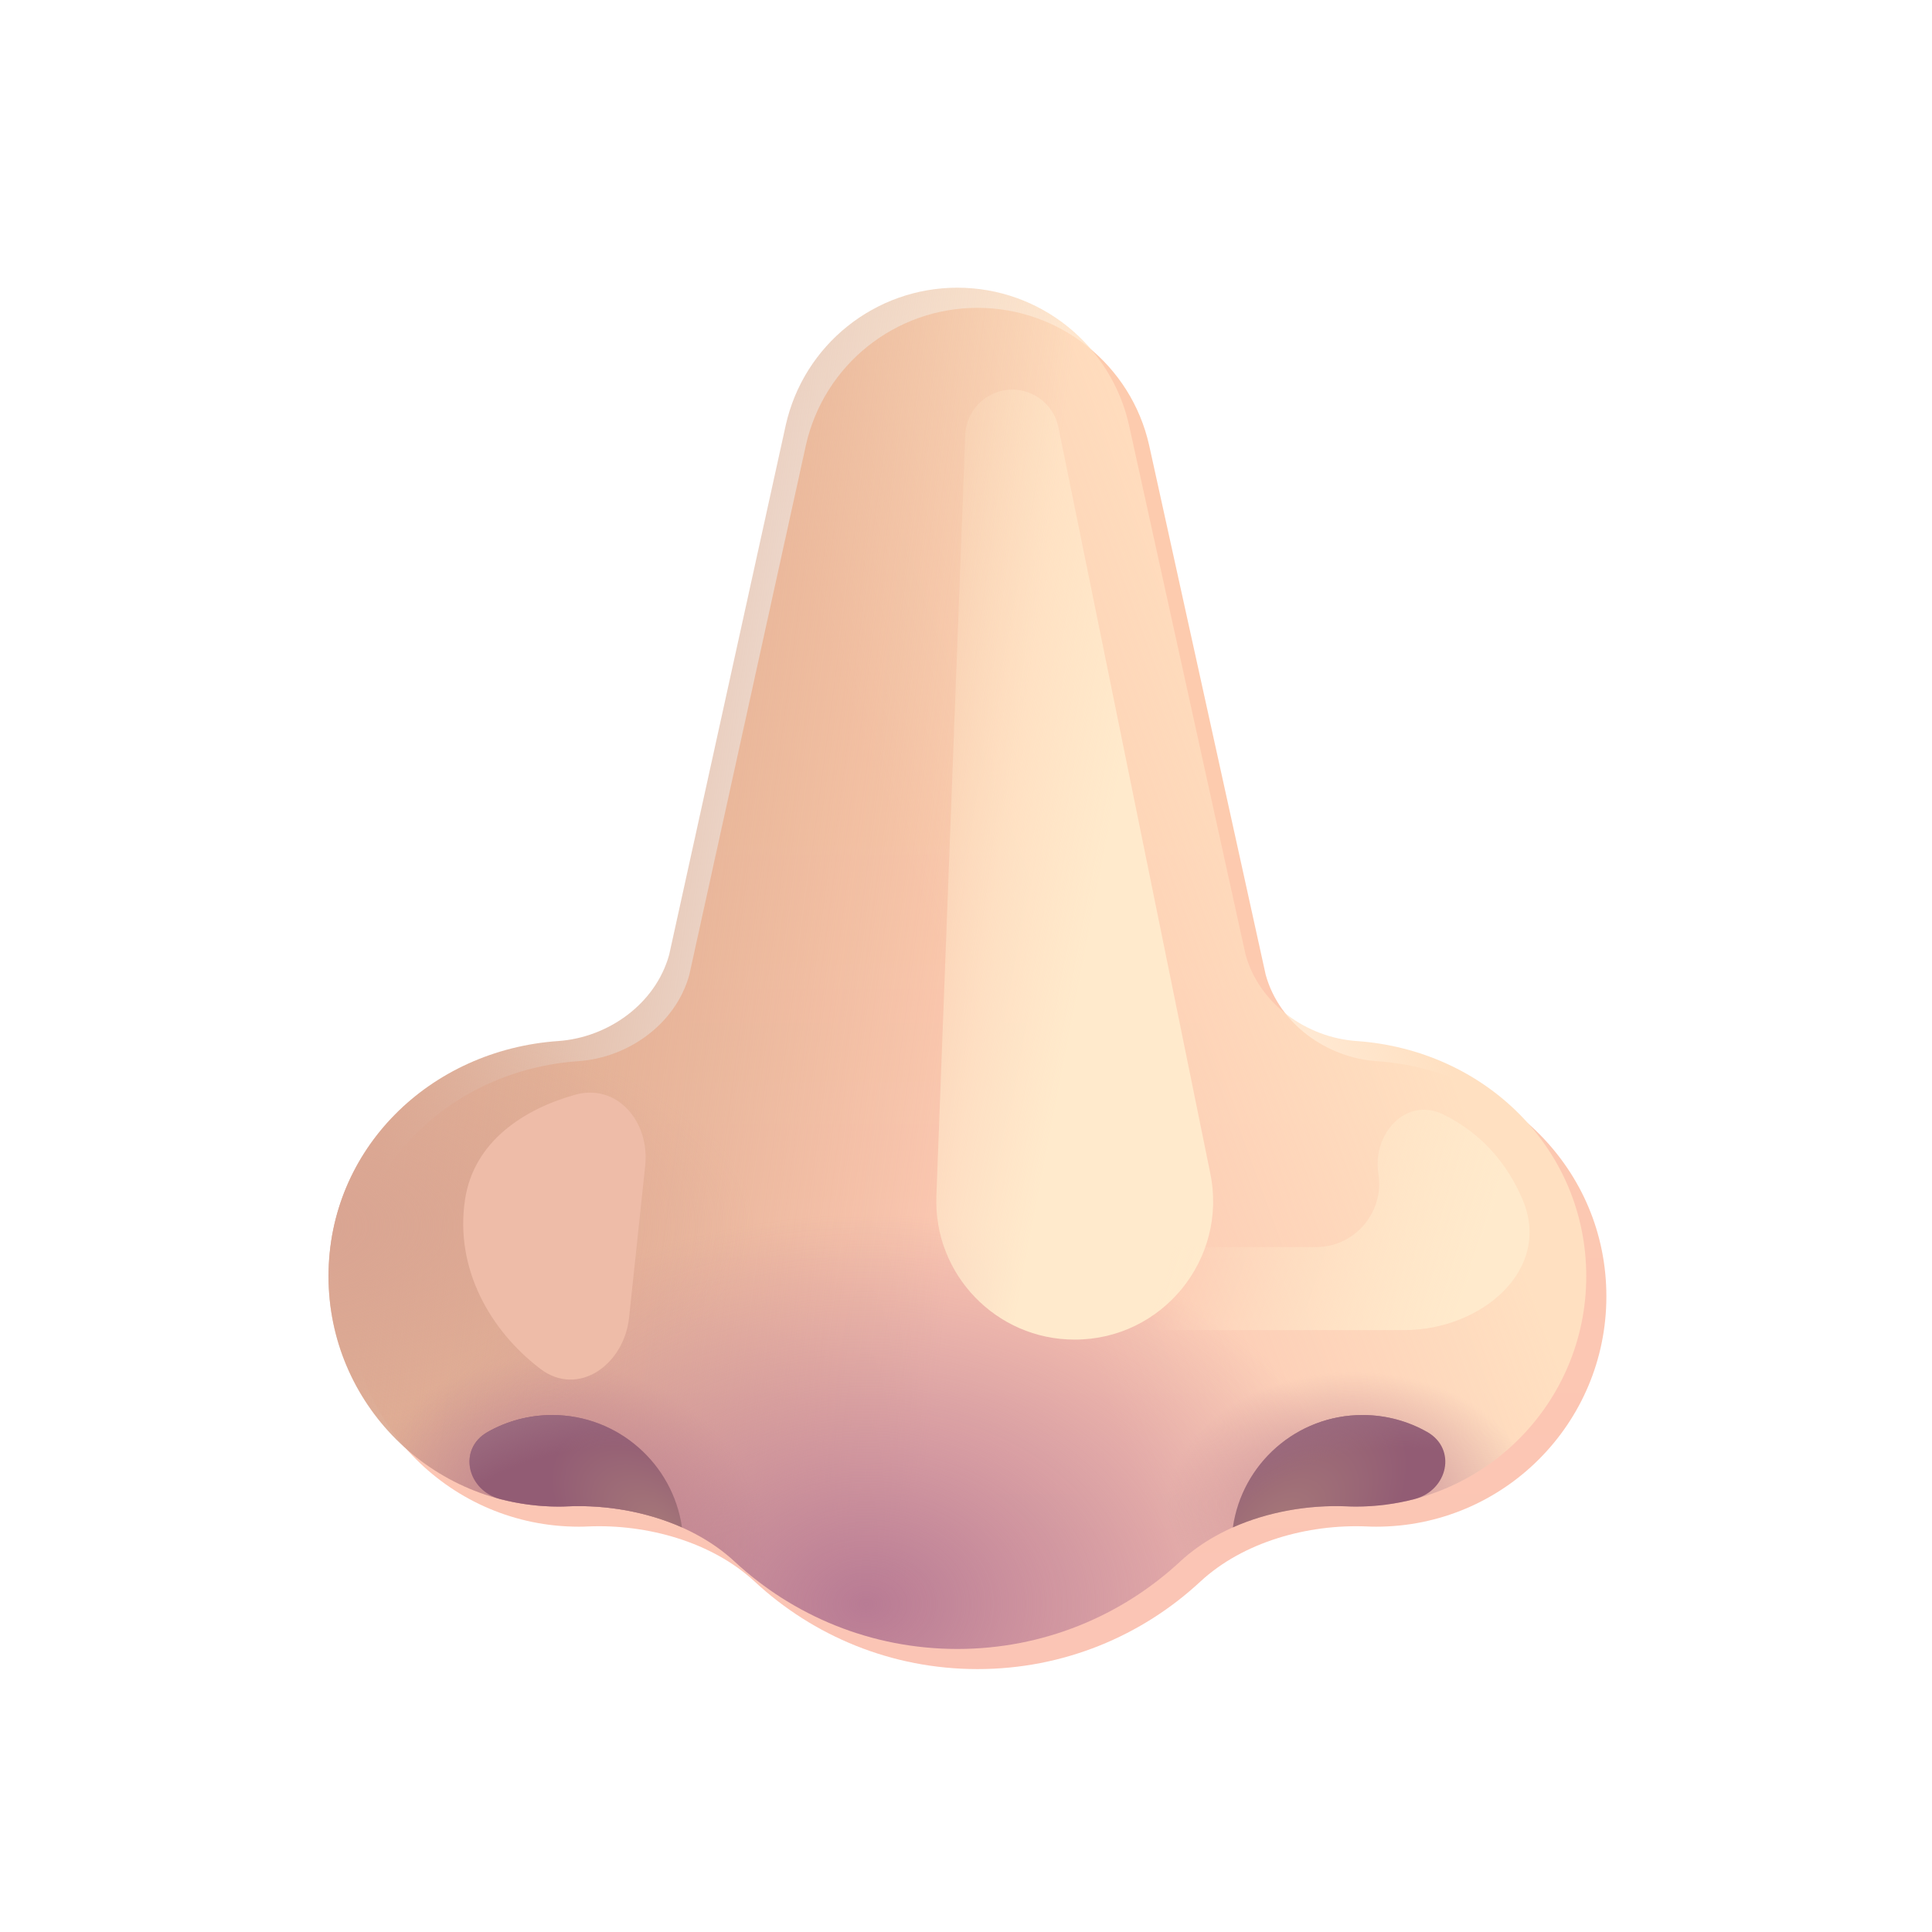 <svg width="24" height="24" viewBox="0 0 24 24" fill="none" xmlns="http://www.w3.org/2000/svg">
<g filter="url(#filter0_i_1750_60491)">
<path d="M9.761 5.281C9.985 4.283 10.87 3.574 11.893 3.574C12.916 3.574 13.801 4.283 14.025 5.281L15.473 11.859C15.643 12.475 16.236 12.889 16.85 12.932C18.45 13.043 19.705 14.276 19.705 15.855C19.705 17.435 18.425 18.715 16.846 18.715C16.806 18.715 16.766 18.714 16.726 18.712C15.999 18.682 15.193 18.903 14.66 19.398C13.934 20.072 12.962 20.484 11.893 20.484C10.824 20.484 9.852 20.072 9.126 19.398C8.593 18.903 7.787 18.682 7.06 18.712C7.021 18.714 6.981 18.715 6.94 18.715C5.361 18.715 4.081 17.435 4.081 15.855C4.081 14.276 5.336 13.043 6.936 12.932C7.55 12.889 8.143 12.475 8.313 11.859L9.761 5.281Z" fill="url(#paint0_linear_1750_60491)"/>
</g>
<path d="M9.761 5.281C9.985 4.283 10.87 3.574 11.893 3.574C12.916 3.574 13.801 4.283 14.025 5.281L15.473 11.859C15.643 12.475 16.236 12.889 16.85 12.932C18.45 13.043 19.705 14.276 19.705 15.855C19.705 17.435 18.425 18.715 16.846 18.715C16.806 18.715 16.766 18.714 16.726 18.712C15.999 18.682 15.193 18.903 14.66 19.398C13.934 20.072 12.962 20.484 11.893 20.484C10.824 20.484 9.852 20.072 9.126 19.398C8.593 18.903 7.787 18.682 7.06 18.712C7.021 18.714 6.981 18.715 6.94 18.715C5.361 18.715 4.081 17.435 4.081 15.855C4.081 14.276 5.336 13.043 6.936 12.932C7.55 12.889 8.143 12.475 8.313 11.859L9.761 5.281Z" fill="url(#paint1_linear_1750_60491)"/>
<path d="M9.761 5.281C9.985 4.283 10.87 3.574 11.893 3.574C12.916 3.574 13.801 4.283 14.025 5.281L15.473 11.859C15.643 12.475 16.236 12.889 16.85 12.932C18.45 13.043 19.705 14.276 19.705 15.855C19.705 17.435 18.425 18.715 16.846 18.715C16.806 18.715 16.766 18.714 16.726 18.712C15.999 18.682 15.193 18.903 14.66 19.398C13.934 20.072 12.962 20.484 11.893 20.484C10.824 20.484 9.852 20.072 9.126 19.398C8.593 18.903 7.787 18.682 7.06 18.712C7.021 18.714 6.981 18.715 6.94 18.715C5.361 18.715 4.081 17.435 4.081 15.855C4.081 14.276 5.336 13.043 6.936 12.932C7.55 12.889 8.143 12.475 8.313 11.859L9.761 5.281Z" fill="url(#paint2_linear_1750_60491)"/>
<path d="M9.761 5.281C9.985 4.283 10.87 3.574 11.893 3.574C12.916 3.574 13.801 4.283 14.025 5.281L15.473 11.859C15.643 12.475 16.236 12.889 16.85 12.932C18.45 13.043 19.705 14.276 19.705 15.855C19.705 17.435 18.425 18.715 16.846 18.715C16.806 18.715 16.766 18.714 16.726 18.712C15.999 18.682 15.193 18.903 14.66 19.398C13.934 20.072 12.962 20.484 11.893 20.484C10.824 20.484 9.852 20.072 9.126 19.398C8.593 18.903 7.787 18.682 7.06 18.712C7.021 18.714 6.981 18.715 6.94 18.715C5.361 18.715 4.081 17.435 4.081 15.855C4.081 14.276 5.336 13.043 6.936 12.932C7.55 12.889 8.143 12.475 8.313 11.859L9.761 5.281Z" fill="url(#paint3_radial_1750_60491)"/>
<path d="M9.761 5.281C9.985 4.283 10.87 3.574 11.893 3.574C12.916 3.574 13.801 4.283 14.025 5.281L15.473 11.859C15.643 12.475 16.236 12.889 16.85 12.932C18.45 13.043 19.705 14.276 19.705 15.855C19.705 17.435 18.425 18.715 16.846 18.715C16.806 18.715 16.766 18.714 16.726 18.712C15.999 18.682 15.193 18.903 14.66 19.398C13.934 20.072 12.962 20.484 11.893 20.484C10.824 20.484 9.852 20.072 9.126 19.398C8.593 18.903 7.787 18.682 7.06 18.712C7.021 18.714 6.981 18.715 6.94 18.715C5.361 18.715 4.081 17.435 4.081 15.855C4.081 14.276 5.336 13.043 6.936 12.932C7.55 12.889 8.143 12.475 8.313 11.859L9.761 5.281Z" fill="url(#paint4_radial_1750_60491)"/>
<path d="M9.761 5.281C9.985 4.283 10.87 3.574 11.893 3.574C12.916 3.574 13.801 4.283 14.025 5.281L15.473 11.859C15.643 12.475 16.236 12.889 16.85 12.932C18.45 13.043 19.705 14.276 19.705 15.855C19.705 17.435 18.425 18.715 16.846 18.715C16.806 18.715 16.766 18.714 16.726 18.712C15.999 18.682 15.193 18.903 14.66 19.398C13.934 20.072 12.962 20.484 11.893 20.484C10.824 20.484 9.852 20.072 9.126 19.398C8.593 18.903 7.787 18.682 7.06 18.712C7.021 18.714 6.981 18.715 6.94 18.715C5.361 18.715 4.081 17.435 4.081 15.855C4.081 14.276 5.336 13.043 6.936 12.932C7.55 12.889 8.143 12.475 8.313 11.859L9.761 5.281Z" fill="url(#paint5_radial_1750_60491)"/>
<path d="M9.761 5.281C9.985 4.283 10.87 3.574 11.893 3.574C12.916 3.574 13.801 4.283 14.025 5.281L15.473 11.859C15.643 12.475 16.236 12.889 16.85 12.932C18.45 13.043 19.705 14.276 19.705 15.855C19.705 17.435 18.425 18.715 16.846 18.715C16.806 18.715 16.766 18.714 16.726 18.712C15.999 18.682 15.193 18.903 14.66 19.398C13.934 20.072 12.962 20.484 11.893 20.484C10.824 20.484 9.852 20.072 9.126 19.398C8.593 18.903 7.787 18.682 7.06 18.712C7.021 18.714 6.981 18.715 6.94 18.715C5.361 18.715 4.081 17.435 4.081 15.855C4.081 14.276 5.336 13.043 6.936 12.932C7.55 12.889 8.143 12.475 8.313 11.859L9.761 5.281Z" fill="url(#paint6_radial_1750_60491)"/>
<path d="M8.472 18.974C8.032 18.778 7.529 18.693 7.06 18.712C7.02 18.714 6.98 18.715 6.94 18.715C6.689 18.715 6.445 18.682 6.213 18.622C5.8 18.513 5.685 18 6.057 17.789C6.294 17.655 6.568 17.578 6.86 17.578C7.68 17.578 8.359 18.185 8.472 18.974Z" fill="url(#paint7_radial_1750_60491)"/>
<path d="M8.472 18.974C8.032 18.778 7.529 18.693 7.06 18.712C7.02 18.714 6.98 18.715 6.94 18.715C6.689 18.715 6.445 18.682 6.213 18.622C5.8 18.513 5.685 18 6.057 17.789C6.294 17.655 6.568 17.578 6.86 17.578C7.68 17.578 8.359 18.185 8.472 18.974Z" fill="url(#paint8_radial_1750_60491)"/>
<path d="M17.73 17.789C18.101 18 17.986 18.513 17.573 18.622C17.341 18.682 17.097 18.715 16.846 18.715C16.806 18.715 16.766 18.714 16.726 18.712C16.257 18.693 15.755 18.778 15.315 18.974C15.428 18.185 16.106 17.578 16.927 17.578C17.219 17.578 17.493 17.655 17.73 17.789Z" fill="url(#paint9_radial_1750_60491)"/>
<path d="M17.73 17.789C18.101 18 17.986 18.513 17.573 18.622C17.341 18.682 17.097 18.715 16.846 18.715C16.806 18.715 16.766 18.714 16.726 18.712C16.257 18.693 15.755 18.778 15.315 18.974C15.428 18.185 16.106 17.578 16.927 17.578C17.219 17.578 17.493 17.655 17.73 17.789Z" fill="url(#paint10_radial_1750_60491)"/>
<g filter="url(#filter1_f_1750_60491)">
<path d="M11.632 14.856L11.991 5.403C12.006 5.004 12.408 4.737 12.781 4.878C12.969 4.949 13.108 5.112 13.148 5.308L15.035 14.578C15.252 15.644 14.438 16.641 13.35 16.641C12.375 16.641 11.595 15.831 11.632 14.856Z" fill="url(#paint11_linear_1750_60491)"/>
</g>
<g filter="url(#filter2_f_1750_60491)">
<path d="M17.444 16.523H14.19C13.905 16.523 13.674 16.293 13.674 16.008C13.674 15.723 13.905 15.492 14.19 15.492H16.346C16.829 15.492 17.198 15.06 17.123 14.583C17.043 14.079 17.472 13.619 17.929 13.844C18.425 14.088 18.733 14.477 18.913 14.899C19.287 15.777 18.398 16.523 17.444 16.523Z" fill="url(#paint12_linear_1750_60491)"/>
</g>
<g filter="url(#filter3_f_1750_60491)">
<path d="M8.015 14.482L7.814 16.371C7.751 16.956 7.18 17.36 6.712 17.004C6.089 16.529 5.649 15.761 5.776 14.906C5.885 14.171 6.521 13.774 7.142 13.6C7.669 13.452 8.073 13.938 8.015 14.482Z" fill="#EEBCA8"/>
</g>
<defs>
<filter id="filter0_i_1750_60491" x="4.081" y="3.574" width="15.874" height="17.16" filterUnits="userSpaceOnUse" color-interpolation-filters="sRGB">
<feFlood flood-opacity="0" result="BackgroundImageFix"/>
<feBlend mode="normal" in="SourceGraphic" in2="BackgroundImageFix" result="shape"/>
<feColorMatrix in="SourceAlpha" type="matrix" values="0 0 0 0 0 0 0 0 0 0 0 0 0 0 0 0 0 0 127 0" result="hardAlpha"/>
<feOffset dx="0.25" dy="0.25"/>
<feGaussianBlur stdDeviation="1"/>
<feComposite in2="hardAlpha" operator="arithmetic" k2="-1" k3="1"/>
<feColorMatrix type="matrix" values="0 0 0 0 0.863 0 0 0 0 0.663 0 0 0 0 0.557 0 0 0 1 0"/>
<feBlend mode="normal" in2="shape" result="effect1_innerShadow_1750_60491"/>
</filter>
<filter id="filter1_f_1750_60491" x="9.131" y="2.34" width="8.439" height="16.8" filterUnits="userSpaceOnUse" color-interpolation-filters="sRGB">
<feFlood flood-opacity="0" result="BackgroundImageFix"/>
<feBlend mode="normal" in="SourceGraphic" in2="BackgroundImageFix" result="shape"/>
<feGaussianBlur stdDeviation="1.25" result="effect1_foregroundBlur_1750_60491"/>
</filter>
<filter id="filter2_f_1750_60491" x="12.174" y="12.286" width="8.326" height="5.738" filterUnits="userSpaceOnUse" color-interpolation-filters="sRGB">
<feFlood flood-opacity="0" result="BackgroundImageFix"/>
<feBlend mode="normal" in="SourceGraphic" in2="BackgroundImageFix" result="shape"/>
<feGaussianBlur stdDeviation="0.75" result="effect1_foregroundBlur_1750_60491"/>
</filter>
<filter id="filter3_f_1750_60491" x="3.754" y="11.573" width="6.267" height="7.565" filterUnits="userSpaceOnUse" color-interpolation-filters="sRGB">
<feFlood flood-opacity="0" result="BackgroundImageFix"/>
<feBlend mode="normal" in="SourceGraphic" in2="BackgroundImageFix" result="shape"/>
<feGaussianBlur stdDeviation="1" result="effect1_foregroundBlur_1750_60491"/>
</filter>
<linearGradient id="paint0_linear_1750_60491" x1="11.893" y1="9.53" x2="11.893" y2="21.234" gradientUnits="userSpaceOnUse">
<stop stop-color="#FDCBAE"/>
<stop offset="1" stop-color="#FBC4B6"/>
</linearGradient>
<linearGradient id="paint1_linear_1750_60491" x1="17.002" y1="10.5" x2="11.893" y2="12.379" gradientUnits="userSpaceOnUse">
<stop stop-color="#FFE0C1"/>
<stop offset="1" stop-color="#FFE0C1" stop-opacity="0"/>
</linearGradient>
<linearGradient id="paint2_linear_1750_60491" x1="4.532" y1="15.812" x2="11.685" y2="16.763" gradientUnits="userSpaceOnUse">
<stop stop-color="#DEAC94"/>
<stop offset="1" stop-color="#CE9B7A" stop-opacity="0"/>
<stop offset="1" stop-color="#DEAC94" stop-opacity="0"/>
</linearGradient>
<radialGradient id="paint3_radial_1750_60491" cx="0" cy="0" r="1" gradientUnits="userSpaceOnUse" gradientTransform="translate(10.759 19.942) rotate(-90) scale(4.849 6.42)">
<stop stop-color="#B87B94"/>
<stop offset="1" stop-color="#B87B94" stop-opacity="0"/>
</radialGradient>
<radialGradient id="paint4_radial_1750_60491" cx="0" cy="0" r="1" gradientUnits="userSpaceOnUse" gradientTransform="translate(16.772 18.665) rotate(-91.273) scale(1.62 2.267)">
<stop stop-color="#C48994"/>
<stop offset="1" stop-color="#C48994" stop-opacity="0"/>
</radialGradient>
<radialGradient id="paint5_radial_1750_60491" cx="0" cy="0" r="1" gradientUnits="userSpaceOnUse" gradientTransform="translate(6.994 18.964) rotate(-75.155) scale(2.06 2.541)">
<stop stop-color="#BA7D8D"/>
<stop offset="1" stop-color="#BA7D8D" stop-opacity="0"/>
</radialGradient>
<radialGradient id="paint6_radial_1750_60491" cx="0" cy="0" r="1" gradientUnits="userSpaceOnUse" gradientTransform="translate(3.184 15.221) rotate(-0.162) scale(6.18 2.794)">
<stop stop-color="#D9A492"/>
<stop offset="1" stop-color="#D9A492" stop-opacity="0"/>
</radialGradient>
<radialGradient id="paint7_radial_1750_60491" cx="0" cy="0" r="1" gradientUnits="userSpaceOnUse" gradientTransform="translate(8.19 18.974) rotate(-139.626) scale(1.585 0.924)">
<stop stop-color="#A67879"/>
<stop offset="1" stop-color="#925C74"/>
</radialGradient>
<radialGradient id="paint8_radial_1750_60491" cx="0" cy="0" r="1" gradientUnits="userSpaceOnUse" gradientTransform="translate(7.11 19.125) rotate(-103.938) scale(1.654 2.848)">
<stop offset="0.653" stop-color="#9C6C80" stop-opacity="0"/>
<stop offset="1" stop-color="#9C6C80"/>
</radialGradient>
<radialGradient id="paint9_radial_1750_60491" cx="0" cy="0" r="1" gradientUnits="userSpaceOnUse" gradientTransform="translate(15.868 18.974) rotate(-44.815) scale(1.98 1.154)">
<stop stop-color="#A67879"/>
<stop offset="1" stop-color="#925C74"/>
</radialGradient>
<radialGradient id="paint10_radial_1750_60491" cx="0" cy="0" r="1" gradientUnits="userSpaceOnUse" gradientTransform="translate(16.933 19.125) rotate(-103.938) scale(1.654 2.848)">
<stop offset="0.653" stop-color="#9C6C80" stop-opacity="0"/>
<stop offset="1" stop-color="#9C6C80"/>
</radialGradient>
<linearGradient id="paint11_linear_1750_60491" x1="14.728" y1="9.762" x2="10.581" y2="8.963" gradientUnits="userSpaceOnUse">
<stop offset="0.193" stop-color="#FFEACC"/>
<stop offset="1" stop-color="#FFEACC" stop-opacity="0"/>
</linearGradient>
<linearGradient id="paint12_linear_1750_60491" x1="18.533" y1="15.059" x2="15.116" y2="13.908" gradientUnits="userSpaceOnUse">
<stop stop-color="#FFEACC"/>
<stop offset="1" stop-color="#FFEACC" stop-opacity="0"/>
</linearGradient>
</defs>
</svg>
